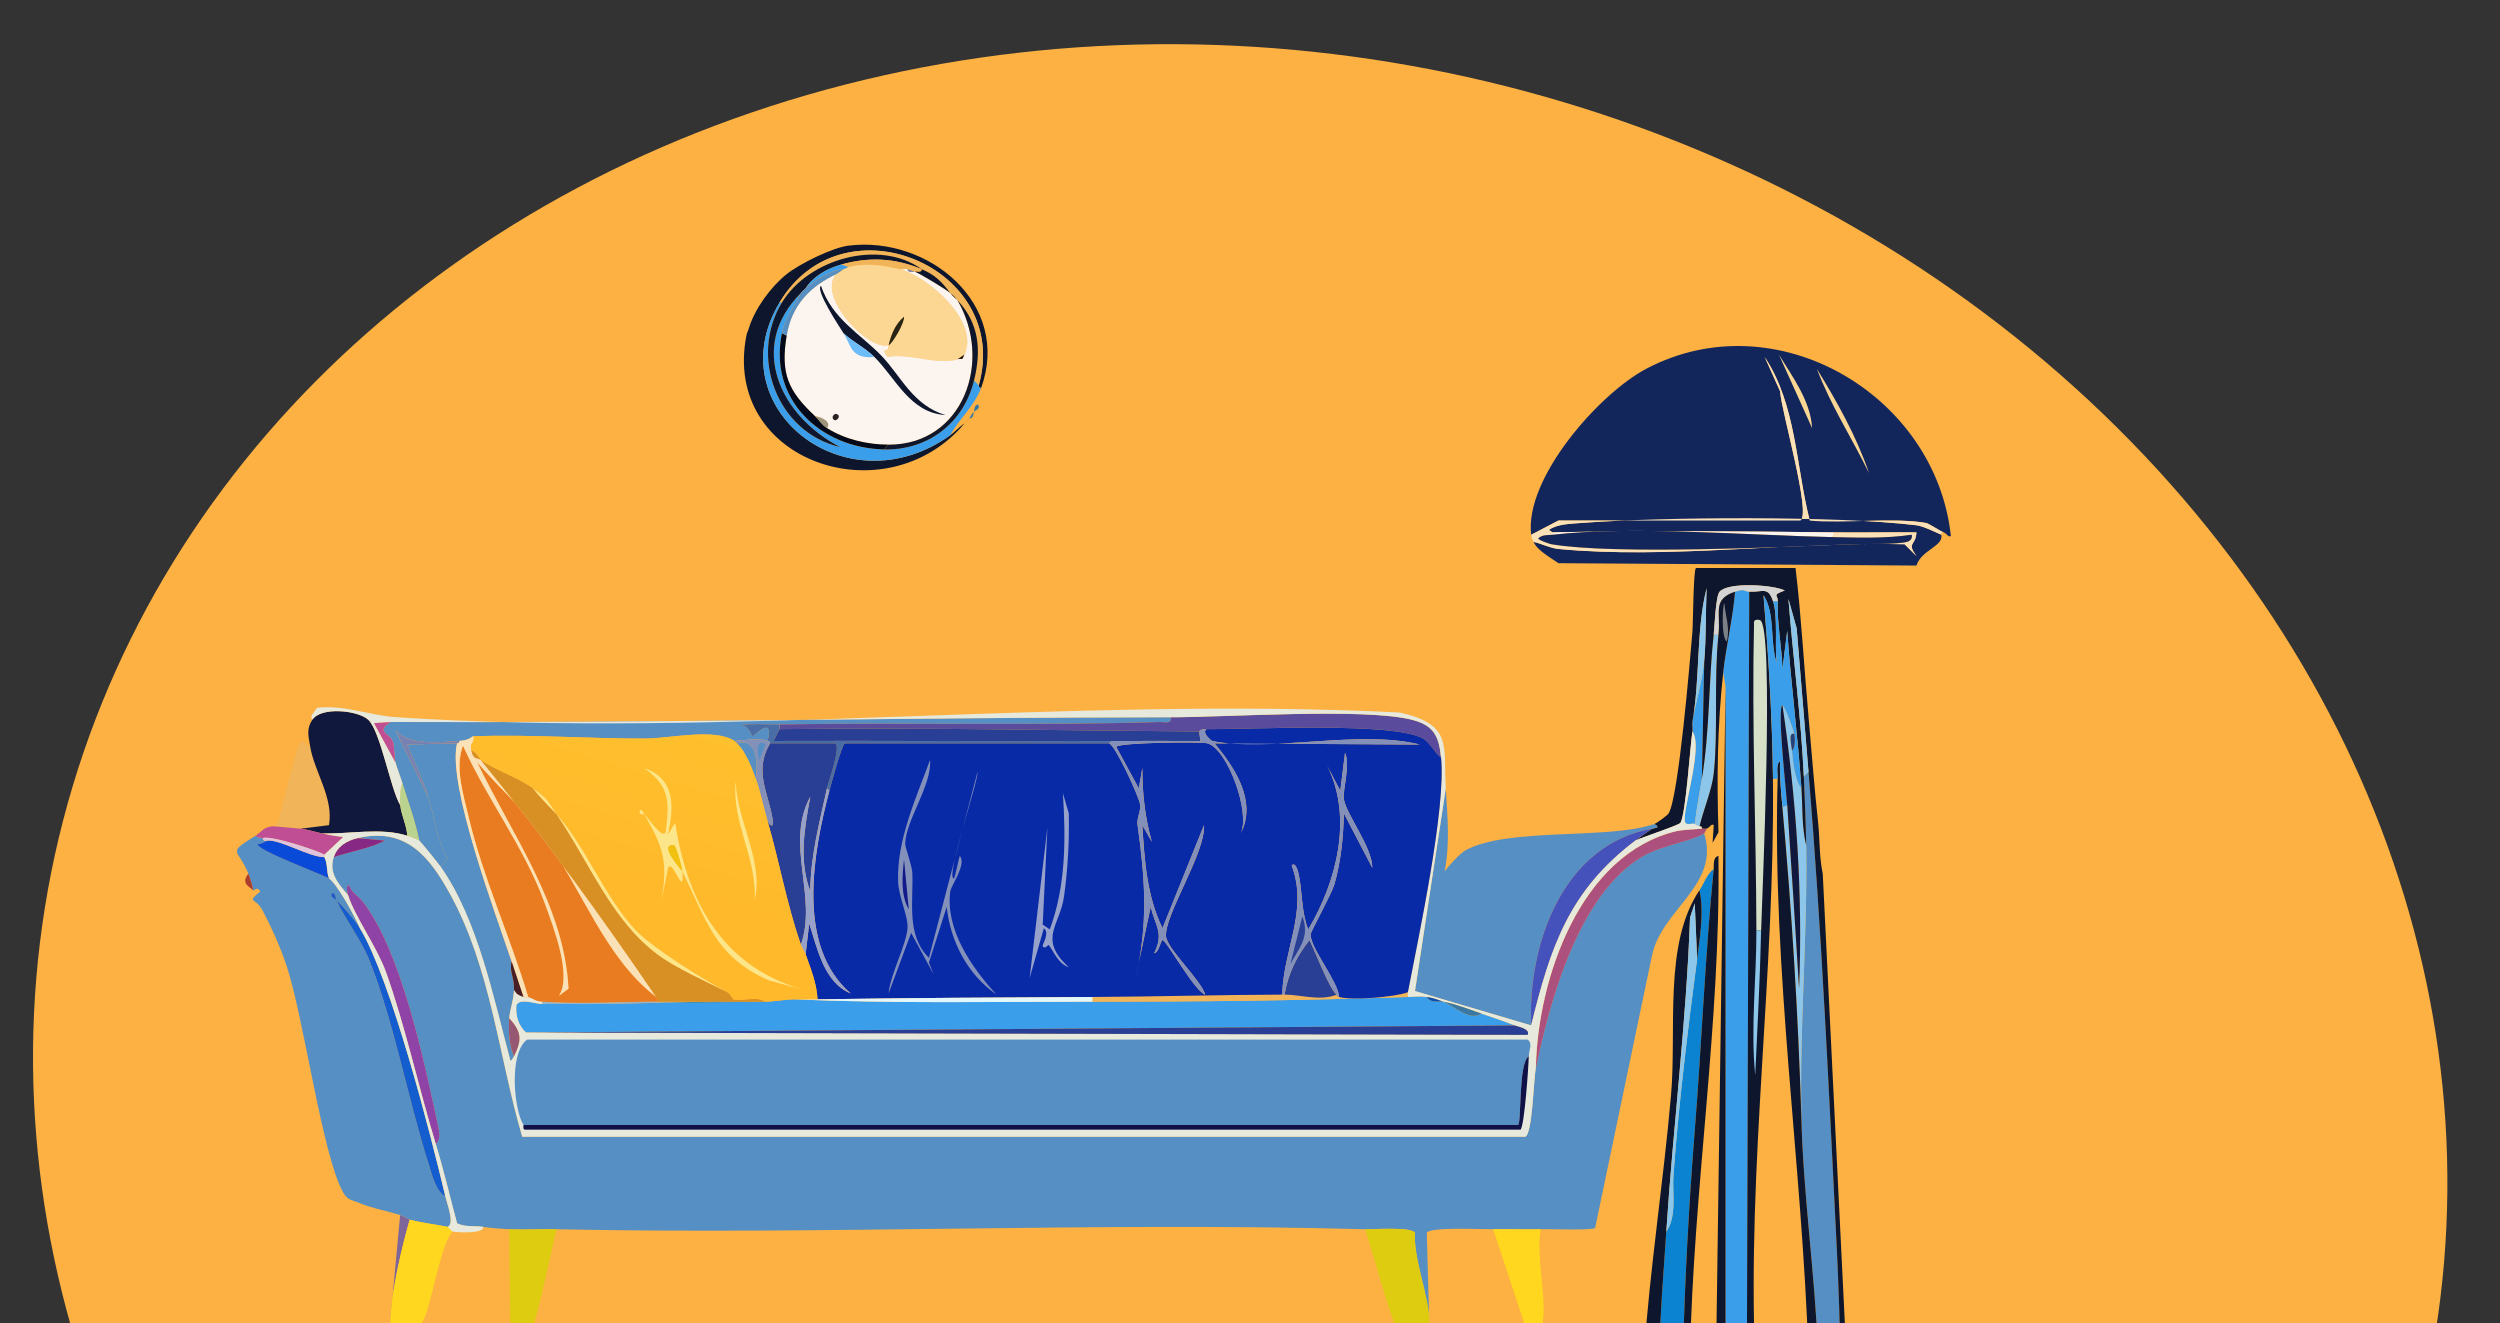 <?xml version="1.0" encoding="UTF-8"?>
<svg xmlns="http://www.w3.org/2000/svg" width="1124" height="595" viewBox="0 0 1124 595" fill="none">
  <rect x="0" y="0" width="1124" height="595" fill="#333333" stroke="none"/>
  <g clip-path="url(#clip0_356_7750)">
    <ellipse cx="557.594" cy="503.557" rx="546.104" ry="479.882" transform="rotate(13.425 557.594 503.557)" fill="#FCB142"></ellipse>
    <path d="M139.41 335.272C141.227 346.937 150.053 358.438 147.942 370.966L135.154 372.562C133.245 372.378 123.135 371.406 122.365 371.498C125.135 369.297 124.548 371.644 125.557 367.774C126.567 363.904 133.466 335.216 135.154 333.676C137.429 331.585 136.86 336.17 139.41 335.272Z" fill="#F1B458"></path>
    <path d="M184.181 548.41C180.952 559.415 175.943 580.546 175.649 592.101L179.906 546.282C181.851 546.887 183.943 548.355 184.163 548.41H184.181Z" fill="#7E659A"></path>
    <path d="M171.922 600.63C175.941 599.475 180.785 605.234 178.326 608.096C173.72 613.452 163.28 603.125 171.922 600.63Z" fill="#0D162D"></path>
    <path d="M786.483 266.011L785.419 609.692L775.823 608.628L775.824 308.638L774.759 302.237C775.988 290.993 779.181 277.677 780.08 266.011C784.63 264.489 784.025 265.883 786.483 266.011Z" fill="#3B9EEA"></path>
    <path d="M749.164 553.747C754.026 546.851 751.806 536.249 752.356 528.71C754.76 496.006 758.778 463.576 763.017 431.202C764.283 421.481 766.283 409.98 764.081 400.295C766.191 397.177 767.329 393.087 770.485 390.702C766.742 428.231 765.017 470.088 761.953 508.46C759.274 542.082 757.457 575.942 756.632 609.692H745.971C746.338 591.001 747.971 572.365 749.164 553.747Z" fill="#0C83D0"></path>
    <path d="M809.932 502.591C808.941 462.751 812.758 420.178 812.06 380.045C811.877 369.554 811.473 359.612 810.996 349.138L813.125 347.011C819.033 418.418 822.317 491.218 825.913 562.809C826.207 568.531 827.932 607.546 826.978 609.692C825.51 613.048 818.537 611.232 817.381 607.564C816.024 572.622 810.794 537.533 809.914 502.591H809.932Z" fill="#558FC4"></path>
    <path d="M806.741 329.952C803.841 328.98 805.383 334.648 805.676 337.418C806.172 342.242 806.906 350.624 809.933 354.476C810.52 362.913 810.025 371.718 812.062 380.045C812.74 420.178 808.942 462.769 809.933 502.59C808.502 456.038 805.621 409.375 801.401 362.987L803.53 361.923C805.383 389.437 807.199 416.987 808.851 444.519C810.594 401.946 807.621 359.245 801.383 317.168C802.667 317.7 806.282 328.118 806.704 329.952H806.741Z" fill="#8CC6EB"></path>
    <path d="M765.164 350.202C764.063 356.934 762.723 363.647 761.971 370.452C760.999 370.03 758.393 371.131 757.714 369.92C755.623 366.252 766.154 335.987 760.907 328.888C761.109 327.531 760.723 325.99 760.907 324.633C761.751 318.525 765.457 305.906 766.228 296.918L765.164 350.202Z" fill="#3B9EEA"></path>
    <path d="M772.631 285.197C770.447 305.612 772.521 328.742 770.502 347.543C769.658 355.32 765.878 363.867 764.099 371.516C762.117 370.984 762.081 370.489 761.971 370.452C762.723 363.647 764.063 356.934 765.164 350.202C768.815 328.008 768.099 307.189 770.484 285.197H772.612H772.631Z" fill="#8CC6EB"></path>
    <path d="M813.124 322.487C814.556 338.023 815.675 353.889 817.381 369.37C818.244 377.147 817.858 385.108 819.51 392.812L830.17 609.673C843.638 610.92 857.197 609.838 870.683 610.205C893.545 610.847 916.628 611.544 939.435 613.397L935.178 616.588C639.072 614.497 341.15 626.603 45.044 618.716C30.219 618.312 15.1 616.423 0.274 615.524C-1.653 613.268 7.191 612.388 7.742 612.333C58.236 606.867 116.786 610.48 168.18 610.205C181.299 610.132 216.069 612.663 226.271 610.205C226.876 610.058 226.656 601.823 233.738 610.205C371.259 609.306 511.606 611.416 647.347 610.205C653.384 610.15 685.934 611.911 687.86 611.269C689.787 610.627 689.328 598.044 697.989 606.482C698.961 607.435 696.521 609.692 697.456 610.205C700.869 612.094 732.502 608.774 739.034 610.205C741.694 570.842 747.859 531.681 751.291 492.447C753.933 462.384 747.786 424.434 764.079 400.259C766.263 409.943 764.281 421.444 763.015 431.165L761.951 406.128L759.822 412.53C758.189 459.651 752.208 506.626 749.162 553.729C747.951 572.346 746.336 590.982 745.969 609.673H756.63C757.474 575.923 759.272 542.063 761.951 508.442C765.015 470.088 766.721 428.212 770.483 390.684C770.666 388.905 769.969 385.475 772.611 384.814C773.639 460.036 761.327 534.488 759.822 609.673H771.547L775.804 308.62V608.609L785.4 609.673L786.464 265.992C792.611 266.323 794.849 263.516 797.125 270.248C799.4 276.98 797.877 290.608 798.721 297.963C795.638 288.425 798.244 276.026 792.85 267.588C795.088 294.9 796.813 322.78 797.106 350.184C798.079 437.328 785.492 524.216 789.107 611.269L813.088 609.673C810.317 523.666 796.684 436.32 799.235 350.184C799.29 348.02 798.317 343.452 800.299 342.187C800.06 349.138 800.739 356.09 801.363 362.969C805.583 409.356 808.464 456.019 809.895 502.572C810.758 537.496 816.005 572.585 817.363 607.545C818.501 611.232 825.491 613.03 826.959 609.673C827.895 607.527 826.188 568.495 825.895 562.79C822.299 491.2 819.014 418.399 813.106 346.992L807.785 282.519L804.06 269.202C806.152 295.817 809.767 322.414 810.996 349.12C811.473 359.594 811.877 369.535 812.06 380.027C810.005 371.681 810.501 362.877 809.932 354.458C808.299 330.778 805.216 307.263 803.528 283.583L801.4 300.641C801.106 290.846 798.886 279.969 799.271 270.266C799.4 267.203 796.428 267.735 802.464 265.479C797.161 262.911 777.107 261.59 773.143 266.011C771.364 267.992 770.924 281.18 770.484 285.197C768.08 307.189 768.813 328.008 765.162 350.202L766.226 296.918C767.143 286.334 766.813 275.072 767.29 264.415C762.52 283.198 764.428 304.86 760.887 324.633C760.703 326.009 761.088 327.531 760.887 328.888C759.841 336.06 757.969 365.592 755.566 369.92C754.923 371.058 738.061 376.505 735.309 377.918C737.804 376.028 740.171 374.304 742.777 372.598C743.236 372.286 747.144 372.452 743.841 370.471C744.703 370.177 749.658 366.655 750.245 365.683C754.758 357.961 759.767 297.23 760.905 284.151C761.217 280.593 761.309 256.216 762.501 255.372H807.271C809.95 277.677 811.088 300.164 813.143 322.505L813.124 322.487Z" fill="#0D162D"></path>
    <path d="M797.144 270.266L799.271 270.266C798.886 279.969 801.106 290.846 801.4 300.641L803.528 283.583C805.198 307.263 808.299 330.778 809.932 354.458C806.904 350.606 806.171 342.223 805.676 337.399C807.309 336.556 807.052 331.218 806.74 329.934C806.3 328.1 802.685 317.681 801.419 317.149C798.869 317.993 803.254 357.447 803.548 361.905L801.419 362.969C800.795 356.09 800.117 349.138 800.355 342.187C798.355 343.452 799.346 348.02 799.291 350.184H797.162C796.85 322.799 795.126 294.9 792.906 267.588C798.3 276.026 795.676 288.425 798.777 297.963C797.933 290.608 799.328 276.649 797.181 270.248L797.144 270.266Z" fill="#3B9EEA"></path>
    <path d="M791.804 418.399H789.675C789.565 372.47 787.547 326.394 788.611 280.391C788.226 278.575 790.024 278.41 791.272 278.796C797.95 280.868 792.116 405.193 791.804 418.399Z" fill="#D6DFC8"></path>
    <path d="M763.035 431.184C758.797 463.558 754.779 495.987 752.375 528.692C751.824 536.23 754.045 546.832 749.182 553.729C752.228 506.626 758.21 459.651 759.843 412.53L761.971 406.128L763.035 431.165V431.184Z" fill="#8CC6EB"></path>
    <path d="M813.126 346.992L810.998 349.12C809.769 322.414 806.154 295.817 804.062 269.202L807.787 282.519L813.108 346.992H813.126Z" fill="#8CC6EB"></path>
    <path d="M791.805 418.399C791.291 439.915 790.19 461.871 789.145 483.404C786.998 461.779 789.732 439.951 789.677 418.399H791.805Z" fill="#8CC6EB"></path>
    <path d="M766.228 296.918C765.457 305.906 761.733 318.525 760.907 324.633C764.448 304.878 762.539 283.216 767.31 264.415C766.833 275.072 767.163 286.334 766.246 296.918H766.228Z" fill="#8CC6EB"></path>
    <path d="M799.273 270.266L797.144 270.266C794.869 263.516 792.63 266.341 786.483 266.011C784.025 265.883 784.63 264.489 780.08 266.011C769.694 269.478 773.677 275.255 772.612 285.197H770.484C770.924 281.18 771.384 267.992 773.145 266.011C777.108 261.59 797.163 262.911 802.466 265.479C796.429 267.753 799.383 267.222 799.273 270.266Z" fill="#D4D4D4"></path>
    <path d="M872.829 240.423C873.819 245.687 863.856 247.173 861.636 254.272L700.666 253.208C697.327 250.805 691.143 247.54 689.474 243.615C693.033 244.385 696.96 246.458 700.666 246.806C749.821 251.52 806.499 243.376 856.297 244.679L861.618 249.998C857.031 243.67 861.343 245.577 861.618 239.341C849.361 239.231 837.086 239.488 824.848 239.341C782.573 238.864 740.207 238.442 697.987 239.341L696.391 238.277C699.804 235.581 706.482 235.452 711.308 235.086C747.491 232.353 826.444 231.839 861.618 236.149C864.627 236.516 869.838 239.121 872.81 240.405L872.829 240.423Z" fill="#13265C"></path>
    <path d="M873.894 239.359C871.968 238.626 867.307 235.343 865.894 235.104C851.106 232.554 829.124 235.471 813.656 234.04C807.436 209.7 807.638 181.893 793.4 160.506L800.336 175.95C800.592 183.837 814.611 231.582 809.4 234.022H700.667L688.411 240.423C685.346 215.074 718.906 177.032 740.116 165.825C798.482 135.01 870.335 177.546 877.105 240.955C876.023 241.762 875.289 239.891 873.912 239.359H873.894Z" fill="#13265C"></path>
    <path d="M873.894 239.359C873.105 239.249 872.683 239.635 872.83 240.423C869.857 239.121 864.647 236.535 861.637 236.168C826.464 231.857 747.511 232.371 711.328 235.104C706.484 235.471 699.823 235.599 696.411 238.296L698.007 239.359V240.423C695.677 240.68 693.658 240.295 691.603 242.019C691.567 242.826 696.686 244.55 697.475 244.679C725.364 249.466 801.326 245.926 832.867 244.679C838.702 244.44 852.757 244.899 857.381 243.615C859.014 243.156 859.858 242.056 859.509 240.423C847.839 242.148 835.564 241.744 823.803 241.487L824.867 239.359C837.106 239.506 849.381 239.249 861.637 239.359C861.362 245.596 857.05 243.688 861.637 250.016L856.316 244.697C806.519 243.395 749.823 251.539 700.686 246.825C696.979 246.476 693.053 244.404 689.493 243.633C688.979 242.441 688.686 242.643 688.429 240.442L700.686 234.04H809.418C814.629 231.582 800.611 183.837 800.354 175.968L793.418 160.524C807.657 181.911 807.455 209.718 813.675 234.059C829.143 235.508 851.105 232.573 865.913 235.122C867.307 235.361 871.986 238.644 873.912 239.378L873.894 239.359Z" fill="#FBE1B7"></path>
    <path d="M816.868 165.843C825.95 180.646 834.702 196.218 840.317 212.726C832.684 197.044 823.014 182.186 816.868 165.843Z" fill="#FBD793"></path>
    <path d="M799.802 159.442C805.949 169.475 814.077 180.37 814.719 192.476L799.802 159.442Z" fill="#FBD793"></path>
    <path d="M824.849 239.359L823.785 241.487C786.336 240.68 734.007 236.351 697.989 240.423V239.359C740.19 238.461 782.575 238.883 824.849 239.359Z" fill="#FCF4EF"></path>
    <path d="M698.005 240.423C734.023 236.351 786.353 240.68 823.802 241.487C835.563 241.744 847.838 242.147 859.508 240.423C859.838 242.056 859.012 243.175 857.379 243.615C852.737 244.899 838.682 244.44 832.866 244.679C801.325 245.926 725.363 249.466 697.473 244.679C696.703 244.55 691.565 242.826 691.602 242.019C693.657 240.295 695.675 240.68 698.005 240.423Z" fill="#13265C"></path>
    <path d="M780.08 266.011C779.181 277.677 775.97 291.012 774.759 302.237C772.153 326.284 771.823 350.001 772.631 374.176L769.97 378.963L770.502 370.966C769.365 370.122 768.741 372.121 767.31 372.562C766.778 372.727 765.86 372.488 765.181 372.562C765.31 371.516 764.778 371.681 764.117 371.498C765.897 363.849 769.677 355.302 770.521 347.524C772.539 328.723 770.466 305.612 772.649 285.179C773.713 275.237 769.713 269.478 780.117 265.993L780.08 266.011Z" fill="#0D162D"></path>
    <path d="M775.291 271.33C775.768 277.035 777.97 282.684 776.355 288.389C773.805 286.976 774.429 271.349 775.291 271.33Z" fill="#7C8185"></path>
    <path d="M803.53 361.923C803.236 357.466 798.851 318.011 801.402 317.168C807.64 359.245 810.594 401.928 808.869 444.519C807.2 416.987 805.383 389.437 803.548 361.923H803.53Z" fill="#11183D"></path>
    <path d="M806.741 329.952C807.052 331.236 807.309 336.574 805.676 337.418C805.383 334.666 803.86 328.998 806.741 329.952Z" fill="#22437E"></path>
    <path d="M437.9 185.011C438.028 184.864 437.845 182.425 439.496 181.819C441.478 183.617 437.973 184.864 437.9 185.011Z" fill="#3978A2"></path>
    <path d="M435.754 188.221C436.415 187.304 436.36 186.827 437.883 185.029C437.497 185.855 438.029 187.964 435.754 188.221Z" fill="#3978A2"></path>
    <path d="M441.094 174.354C439.864 174.537 440.158 173.474 440.029 173.29C455.075 120.244 379.003 88.163 350.49 136C322.361 183.177 380.342 229.198 427.241 195.686C429.553 194.035 431.241 191.871 433.644 190.367C398.25 232.408 324.508 207.554 335.572 150.931C335.884 149.298 336.306 148.876 336.637 147.739C339.224 138.99 346.581 128.883 353.7 123.234C359.59 118.557 374.196 111.366 381.425 110.449C417.461 105.882 454.782 136.771 441.13 174.391L441.094 174.354Z" fill="#0D162D"></path>
    <path d="M351.553 149.849C345.498 179.545 368.709 201.391 397.387 202.069C417.02 202.528 433.075 190.44 437.9 171.162C438.671 171.438 439.626 172.722 440.029 173.29C440.158 173.492 439.864 174.537 441.094 174.354C438.085 182.663 431.295 188.129 427.24 195.668C380.342 229.198 322.361 183.177 350.489 135.982H351.553C336.709 160.377 349.315 194.366 377.663 200.987C350.746 187.084 335.939 155.865 360.067 131.726C356.948 137.706 352.929 142.989 351.535 149.849H351.553Z" fill="#3B9EEA"></path>
    <path d="M433.625 190.349C434.359 189.468 435.662 188.331 435.754 188.221L433.625 190.349Z" fill="#0D162D"></path>
    <path d="M440.029 173.29C439.626 172.703 438.672 171.438 437.902 171.162C441.241 157.754 440.397 145.483 430.434 134.936C428.966 133.396 429.755 133.762 427.241 131.745C423.278 126.572 420.562 123.711 414.452 121.088C395.333 107.313 363.481 116.411 351.554 136L350.49 136C379.003 88.182 455.075 120.244 440.029 173.29Z" fill="#F1B458"></path>
    <path d="M414.434 121.07C402.655 116.025 390.655 115.383 378.196 118.942C371.921 120.721 365.811 124.078 362.215 129.599C361.261 130.387 360.875 130.938 360.086 131.726C335.94 155.865 350.765 187.084 377.682 200.987C349.334 194.366 336.711 160.377 351.573 135.982C363.499 116.392 395.352 107.276 414.471 121.07H414.434Z" fill="#0D162D"></path>
    <path d="M414.433 121.07C414.341 122.775 412.47 122.023 411.24 122.133C410.011 121.675 409.332 121.436 408.048 121.07C407.167 120.813 405.809 121.271 404.855 121.07C396.378 119.235 390.195 118.043 381.406 120.006L378.213 118.942C390.672 115.383 402.69 116.044 414.451 121.07H414.433Z" fill="#F1B458"></path>
    <path d="M378.196 118.942L381.388 120.006C381.278 120.024 381.058 120.501 379.26 121.07C372.893 121.4 366.911 125.71 362.196 129.599C365.792 124.078 371.92 120.721 378.177 118.942L378.196 118.942Z" fill="#3B9EEA"></path>
    <path d="M404.837 121.07C417.497 124.61 440.653 144.639 433.625 159.442L430.433 161.569C421.956 164.413 408.249 158.58 398.983 160.506L397.387 157.846C399.901 157.076 399.075 157.076 399.516 155.186C401.149 154.618 406.8 145.043 406.451 142.402C402.506 145.722 400.69 150.307 399.516 155.186C390.727 158.194 366.892 133.12 376.066 123.216C376.433 123.032 379.075 121.143 379.259 121.088C381.057 120.519 381.277 120.042 381.387 120.024C390.176 118.061 396.378 119.254 404.837 121.088V121.07Z" fill="#FBD793"></path>
    <path d="M408.048 121.07C408.084 122.629 410.084 122.225 411.24 122.133C413.827 123.106 424.892 129.837 427.222 131.726C428.635 133.561 430.305 134.735 430.415 134.918C446.488 162.175 433.186 199.96 399.498 199.923C389.902 199.923 379.865 197.575 371.774 192.458C373.975 189.798 369.462 187.524 366.453 187.139C354.251 175.748 350.838 167.879 353.664 150.913C355.957 137.119 364.159 128.865 376.049 123.197C366.875 133.102 390.709 158.176 399.498 155.168C399.039 157.057 399.883 157.057 397.37 157.828L398.966 160.487C408.232 158.561 421.938 164.394 430.415 161.551C433.149 160.634 432.011 162.78 433.608 159.423C440.635 144.621 417.479 124.61 404.819 121.051C405.773 121.253 407.131 120.794 408.012 121.051L408.048 121.07Z" fill="#FCF4EF"></path>
    <path d="M353.681 150.913C350.874 167.898 354.268 175.748 366.47 187.139C368.396 188.936 369.351 190.917 371.791 192.458C379.864 197.576 389.919 199.905 399.515 199.923L397.387 202.051C368.708 201.372 345.479 179.527 351.553 149.83L353.681 150.894V150.913Z" fill="#02091A"></path>
    <path d="M437.902 171.162C433.094 190.44 417.02 202.528 397.387 202.069L399.516 199.942C433.204 199.978 446.507 162.193 430.434 134.936C440.379 145.502 441.241 157.754 437.902 171.162Z" fill="#0D162D"></path>
    <path d="M379.26 121.07C379.076 121.125 376.435 123.032 376.068 123.197C364.178 128.847 355.976 137.101 353.683 150.913L351.553 149.849C352.948 143.007 356.967 137.724 360.086 131.726C360.875 130.938 361.261 130.387 362.215 129.599C366.912 125.728 372.893 121.418 379.279 121.07L379.26 121.07Z" fill="#558FC4"></path>
    <path d="M427.24 131.727C424.891 129.837 413.846 123.106 411.258 122.133C412.488 122.023 414.36 122.775 414.451 121.07C420.561 123.692 423.277 126.554 427.24 131.727Z" fill="#0D162D"></path>
    <path d="M430.434 134.936C430.324 134.735 428.636 133.561 427.241 131.745C429.755 133.781 428.984 133.396 430.434 134.936Z" fill="#0D162D"></path>
    <path d="M371.792 192.476C369.351 190.917 368.397 188.955 366.471 187.157C369.498 187.561 374.012 189.817 371.792 192.476Z" fill="#9B957D"></path>
    <path d="M408.048 121.07C408.084 122.629 410.084 122.225 411.24 122.133C410.029 121.675 409.332 121.436 408.048 121.07Z" fill="#7782B3"></path>
    <path d="M393.111 160.506C388.909 156.324 383.57 153.866 379.258 149.849C377.387 146.896 366.359 130.241 369.13 128.535C374.286 143.576 386.653 149.959 396.322 159.974C405.129 169.127 410.395 182.223 425.111 186.607C409.166 185.708 402.707 169.989 393.13 160.506H393.111Z" fill="#0D162D"></path>
    <path d="M393.111 160.506C382.451 161.459 382.763 155.37 379.258 149.849C383.588 153.866 388.909 156.324 393.111 160.506Z" fill="#6BBCF9"></path>
    <path d="M375.534 186.075C379.148 186.35 375.644 190.624 374.47 188.203C373.901 187.029 375.387 186.057 375.534 186.075Z" fill="#2B2023"></path>
    <path d="M433.625 159.442C432.029 162.798 433.166 160.652 430.433 161.569L433.625 159.442Z" fill="#1B0C08"></path>
    <path d="M406.451 142.402C402.506 145.722 400.69 150.307 399.516 155.186C401.167 154.636 406.8 145.061 406.451 142.402Z" fill="#282416"></path>
    <path d="M114.897 375.771C115.979 376.744 117.484 376.56 118.089 376.835C118.199 376.89 118.053 378.486 120.218 377.899C119.997 377.918 117.52 379.587 115.961 379.495C114.401 381.88 146.217 393.619 147.942 394.939C152.125 398.168 159.41 411.943 161.795 417.317C159.556 413.63 154.346 407.706 151.135 404.532C151.006 404.404 151.19 401.928 149.538 401.341C147.575 403.157 151.061 404.367 151.135 404.532C155.263 413.447 162.327 422.416 166.052 431.716C177.024 459.027 183.519 494.612 192.694 523.354C193.905 527.114 196.088 536.23 200.161 537.734C201.042 541.44 204.51 550.281 201.226 551.583C196.18 550.611 188.694 549.584 184.162 548.391C183.923 548.336 181.85 546.869 179.905 546.264C174.4 544.539 166.566 543.054 161.777 540.944C158.456 539.459 156.401 539.844 154.309 536.157C144.804 519.282 136.639 457.395 128.731 433.862C125.961 425.589 122.144 417.06 118.071 409.356C114.713 403.028 110.603 406.33 117.007 400.827C115.686 398.186 114.144 400.607 113.814 400.295C113.465 398.259 112.42 394.664 111.686 392.83C106.988 381.109 101.631 384.026 114.878 375.771H114.897Z" fill="#558FC4"></path>
    <path d="M179.923 361.923C180.473 366.674 182.804 370.984 183.116 375.772C171.464 371.956 156.822 375.093 144.731 374.708C141.832 374.084 137.905 372.855 135.135 372.58L147.923 370.984C150.033 358.456 141.208 346.956 139.391 335.29C138.731 331.016 137.63 327.751 140.456 323.569C144.437 317.663 160.859 319.387 165.501 323.569C171.006 328.522 175.519 354.586 179.886 361.941L179.923 361.923Z" fill="#11183D"></path>
    <path d="M122.347 371.516C123.136 371.424 133.226 372.397 135.135 372.58C137.905 372.855 141.832 374.102 144.731 374.708C147.997 375.405 151.007 375.955 154.328 376.304L145.796 384.301C144.695 383.072 121.448 375.258 118.071 376.835C117.466 376.56 115.961 376.744 114.878 375.771C117.319 374.249 118.237 371.993 122.347 371.516Z" fill="#C04E94"></path>
    <path d="M113.816 400.277C111.834 398.388 108.238 397.104 111.688 392.811C112.422 394.646 113.486 398.241 113.816 400.277Z" fill="#AC3C2E"></path>
    <path d="M743.84 370.452C747.142 372.433 743.234 372.286 742.776 372.58C702.556 379.605 686.758 424.782 688.409 461.027L636.172 445.583L650.025 354.476C650.759 367.114 651.988 379.22 649.493 391.766C651.401 389.161 656.502 383.549 659.089 382.173C678.483 371.865 723.18 377.642 743.84 370.452Z" fill="#558FC4"></path>
    <path d="M692.669 552.665C685.586 552.83 678.43 552.537 671.348 552.665C666.889 552.739 642.724 551.51 641.495 554.261L642.559 594.229C642.743 583.352 635.403 566.165 636.156 554.261C634.504 551.473 617.514 552.757 613.771 552.665C492.8 549.345 371.279 555.196 250.253 552.665C243.189 552.518 235.978 553.032 228.932 552.665C224.73 552.445 221.373 552.188 217.208 551.601C213.373 551.051 209.189 551.821 205.483 550.005C202.272 538.101 199.483 526.087 195.887 514.311C198.309 512.495 197.428 508.478 196.951 506.314C190.841 477.883 180.456 427.369 162.841 405.083C160.988 402.716 158.016 401.231 156.97 398.149C155.172 397.397 156.365 402.203 156.438 402.405C151.924 397.14 147.741 392.445 150.034 385.346C157.337 382.87 167.484 381.109 172.951 377.881L160.695 376.817C182.401 371.81 192.951 384.961 202.272 401.854C220.786 435.421 224.125 474.875 234.785 511.083H685.715C689.017 510.038 689.476 485.165 690.503 480.176C696.669 450.462 709.476 402.606 737.934 385.328C746.76 379.972 759.97 378.394 766.19 374.671C773.493 397.819 747.053 408.843 742.741 429.551L717.164 552.097C715.898 553.252 696.375 552.537 692.65 552.628L692.669 552.665Z" fill="#558FC4"></path>
    <path d="M642.559 594.229C642.431 602.19 635.146 606.005 629.77 601.162C626.504 598.227 616.321 559.708 613.789 552.683C617.532 552.793 634.541 551.491 636.174 554.279C635.421 566.183 642.742 583.352 642.577 594.247L642.559 594.229Z" fill="#DECC10"></path>
    <path d="M201.244 551.601C201.391 551.638 203.226 553.711 203.373 553.729C197.611 560.131 193.391 590.817 189.52 594.761C185.85 598.503 180.492 593.991 177.263 598.484C174.969 596.87 175.612 594.376 175.667 592.083C175.942 580.527 180.969 559.397 184.199 548.391C188.731 549.584 196.198 550.611 201.263 551.583L201.244 551.601Z" fill="#FED71E"></path>
    <path d="M250.272 552.665C248.566 559.085 240.878 596.375 238.547 599.016C235.685 602.244 231.96 598.869 229.483 602.74L228.951 552.647C235.997 553.013 243.208 552.5 250.272 552.647V552.665Z" fill="#DECC10"></path>
    <path d="M692.669 552.665C690.65 565.211 695.163 581.921 693.732 593.697C693.347 596.907 692.76 604.922 687.861 602.758L671.329 552.665C678.411 552.537 685.567 552.83 692.649 552.665L692.669 552.665Z" fill="#FED71E"></path>
    <path d="M767.291 372.58C767.181 373.039 766.319 374.653 766.227 374.708C760.007 378.431 746.796 380.009 737.97 385.365C709.512 402.643 696.686 450.498 690.54 480.213C691.255 440.318 710.429 383.824 753.97 373.644C756.245 373.112 763.034 372.837 765.163 372.58C765.841 372.507 766.777 372.745 767.291 372.58Z" fill="#AC517D"></path>
    <path d="M742.778 372.58C740.172 374.286 737.805 376.028 735.31 377.899C705.457 400.497 697.164 425.534 688.412 461.027C686.76 424.782 702.558 379.605 742.778 372.58Z" fill="#4552BC"></path>
    <path d="M161.794 417.335C175.812 440.428 193.372 509.102 200.179 537.753C196.106 536.249 193.922 527.133 192.711 523.372C183.519 494.612 177.023 459.027 166.069 431.734C162.326 422.434 155.281 413.465 151.152 404.551C154.363 407.742 159.574 413.648 161.813 417.335H161.794Z" fill="#135DCF"></path>
    <path d="M145.795 385.365C147.428 388.373 146.62 391.858 147.923 394.958C146.198 393.637 114.382 381.879 115.942 379.513C117.52 379.605 119.979 377.936 120.199 377.918C126.107 377.441 138.969 385.328 145.776 385.383L145.795 385.365Z" fill="#0A4AD8"></path>
    <path d="M145.796 384.301C145.961 384.484 145.648 385.089 145.795 385.365C138.969 385.309 126.126 377.422 120.218 377.899C118.053 378.486 118.199 376.89 118.089 376.835C121.465 375.258 144.695 383.053 145.814 384.301L145.796 384.301Z" fill="#DFC3DE"></path>
    <path d="M151.136 404.551C151.063 404.386 147.558 403.157 149.54 401.359C151.191 401.964 151.008 404.422 151.136 404.551Z" fill="#135DCF"></path>
    <path d="M641.495 448.242C643.311 451.195 646.485 449.911 648.962 450.37C652.944 451.691 660.522 459.486 666.026 455.689C670.54 457.23 676.632 459.303 680.944 461.008L236.418 464.2C233.079 461.082 231.721 456.625 232.161 451.947C233.739 448.554 240.895 451.489 243.886 451.415C250.968 451.232 258.124 451.47 265.207 451.415L344.086 450.352C348.508 450.26 353.187 449.343 356.875 449.288C401.572 451.232 446.452 450.352 491.185 450.352C538.634 450.352 586.138 449.838 632.963 448.224C635.843 448.132 638.522 447.784 641.495 448.224V448.242Z" fill="#3B9EEA"></path>
    <path d="M526.376 322.487C526.835 325.679 523.532 324.56 521.588 324.615C464.616 326.266 407.387 324.816 350.489 325.679C347.975 325.715 333.957 325.202 333.425 326.21C336.838 326.064 337.902 330.869 338.214 330.998C338.893 331.273 348.122 320.928 345.15 333.126C342.196 331.713 333.774 332.832 330.232 333.126C321.113 327.219 301.169 332.043 290.251 332.062C264.472 332.117 238.619 330.154 212.968 330.998C212.087 331.035 211.372 332.832 206.565 333.126C197.023 333.731 183.923 335.253 177.776 328.338L192.693 358.713C195.519 367.738 196.216 377.587 201.225 385.896L198.033 389.62C197.005 388.171 189.079 378.321 188.436 377.899C186.73 369.168 183.556 360.804 180.969 352.33C179.996 349.102 178.73 346.112 177.776 342.737C177.226 340.829 177.482 336.684 176.712 333.676C175.739 329.861 168.327 329.09 175.648 324.615C292.361 325.11 409.516 322.542 526.376 322.487Z" fill="#558FC4"></path>
    <path d="M205.502 334.208C200.933 352.789 223.079 411.502 230.015 432.248C228.859 436.998 231.318 439.328 231.079 445.032C230.859 450.333 229.244 453.451 228.951 457.817C228.547 463.815 228.859 469.244 231.079 474.875C230.639 475.756 230.309 476.434 229.483 477.003C222.07 449.453 214.841 413.337 198.034 389.62L201.227 385.896C196.217 377.587 195.52 367.756 192.695 358.713C190.052 350.257 186.401 342.92 183.098 334.74L205.483 334.208H205.502Z" fill="#558FC4"></path>
    <path d="M647.899 340.609C645.11 338.628 642.853 333.804 639.899 332.08C626.816 324.45 561.845 327.971 542.359 327.825C539.276 327.806 539.331 328.889 539.166 328.889C476.341 328.43 413.37 327.018 350.49 327.825V325.697C407.388 324.835 464.617 326.284 521.589 324.633C523.533 324.578 526.854 325.697 526.377 322.505C552.083 322.505 613.073 318.268 634.578 323.569C644.816 326.101 646.926 331.145 647.899 340.628V340.609Z" fill="#5A4B9D"></path>
    <path d="M195.904 514.311C188.4 489.733 182.015 460.623 173.519 437.053C169.391 425.608 159.575 412.218 156.456 402.423C156.382 402.221 155.189 397.415 156.988 398.168C158.015 401.249 160.988 402.735 162.859 405.101C180.474 427.405 190.859 477.902 196.969 506.332C197.427 508.497 198.326 512.514 195.904 514.33V514.311Z" fill="#9043A7"></path>
    <path d="M632.98 448.242C586.155 449.856 538.632 450.37 491.202 450.37V448.242C519.587 448.095 548.155 447.252 576.485 447.178C576.834 447.178 577.182 447.178 577.549 447.178C584.797 447.16 593.567 450.242 600.999 447.178C601.054 447.215 600.595 447.802 602.063 448.242C607.329 449.838 626.851 448.371 632.98 446.114C632.851 446.775 633.035 447.564 632.98 448.242Z" fill="#F1B458"></path>
    <path d="M188.436 377.899C188.198 377.734 183.849 376.01 183.116 375.772C182.804 370.984 180.473 366.655 179.923 361.923C179.776 360.712 179.776 353.357 180.987 352.33C183.556 360.804 186.749 369.168 188.455 377.899L188.436 377.899Z" fill="#BAD490"></path>
    <path d="M160.731 376.835L172.988 377.899C167.52 381.127 157.373 382.888 150.071 385.365C151.667 380.449 156.034 377.918 160.731 376.835Z" fill="#872984"></path>
    <path d="M650.026 354.458L636.173 445.564L688.411 461.008C697.163 425.516 705.475 400.479 735.309 377.881C738.062 376.469 754.924 371.039 755.566 369.884C757.969 365.555 759.859 336.024 760.887 328.852C766.116 335.95 755.603 366.197 757.694 369.884C758.392 371.094 760.979 369.994 761.951 370.416C762.061 370.471 762.098 370.947 764.08 371.479C764.74 371.663 765.272 371.479 765.144 372.543C763.015 372.8 756.226 373.075 753.951 373.607C710.411 383.787 691.237 440.282 690.521 480.176C689.493 485.165 689.035 510.019 685.732 511.083H234.821C224.161 474.875 220.821 435.421 202.308 401.854C192.987 384.961 182.455 371.81 160.731 376.817C156.033 377.899 151.666 380.43 150.07 385.346C147.777 392.445 151.942 397.122 156.474 402.405C159.575 412.199 169.409 425.589 173.538 437.035C182.033 460.605 188.418 489.714 195.923 514.293C199.519 526.069 202.308 538.083 205.519 549.987C209.225 551.803 213.409 551.033 217.243 551.583C217.831 554.701 206.124 554.188 203.39 553.711C203.244 553.692 201.409 551.601 201.263 551.583C204.547 550.281 201.079 541.44 200.198 537.734C193.391 509.084 175.85 440.41 161.813 417.317C159.428 411.943 152.125 398.168 147.96 394.939C146.657 391.839 147.465 388.354 145.832 385.346C145.685 385.053 145.997 384.466 145.832 384.282L154.364 376.285C151.043 375.937 148.034 375.386 144.768 374.689C156.859 375.075 171.501 371.938 183.152 375.753C183.886 375.992 188.235 377.734 188.473 377.881C189.097 378.303 197.042 388.153 198.069 389.602C214.877 413.318 222.106 449.434 229.519 476.985C230.344 476.416 230.674 475.737 231.115 474.857C234.858 467.392 234.418 463.833 228.986 457.799C229.28 453.433 230.913 450.296 231.115 445.014C232.473 447.233 233.041 447.252 235.372 448.205C237.959 449.251 237.408 448.187 237.5 448.205C239.647 448.682 240.417 450.076 243.904 450.333V451.397C240.913 451.47 233.757 448.536 232.179 451.929C231.739 456.606 233.096 461.063 236.436 464.182L686.833 465.246C688.172 462.531 682.558 461.614 680.961 460.99C676.65 459.284 670.54 457.193 666.044 455.671C660.595 453.818 654.558 451.379 648.98 450.352C645.99 449.343 644.852 448.719 641.512 448.224C638.558 447.784 635.88 448.132 632.981 448.224C633.036 447.545 632.852 446.756 632.981 446.096C637.788 421.169 650.228 363.262 647.898 340.591C646.925 331.126 644.815 326.064 634.577 323.532C613.073 318.232 552.083 322.45 526.377 322.469C409.534 322.524 292.38 325.092 175.648 324.596L168.18 325.128L177.776 342.719C178.73 346.094 179.996 349.083 180.969 352.312C179.758 353.339 179.758 360.694 179.905 361.905C175.519 354.549 171.006 328.485 165.52 323.532C160.877 319.35 144.456 317.626 140.474 323.532C138.768 322.285 141.905 319.405 142.602 318.213C155.244 316.856 165.868 321.662 178.308 322.469C324.765 332.08 481.68 312.949 629.237 320.341C653.237 325.734 648.87 334.868 650.026 354.439V354.458Z" fill="#E6E9DC"></path>
    <path d="M687.348 474.875C682.596 477.993 684.155 504.645 682.559 505.782H235.373C231.098 499.179 228.621 473.591 236.969 467.41H686.834C689.238 469.207 687.403 472.032 687.366 474.875H687.348Z" fill="#558FC4"></path>
    <path d="M682.541 505.782C684.138 504.645 682.578 477.993 687.33 474.875C687.275 479.167 685.367 506.589 683.606 507.91H235.869C234.86 507.433 235.539 506.112 235.337 505.782H682.541Z" fill="#0F1147"></path>
    <path d="M236.419 464.218L680.944 461.027C682.522 461.651 688.155 462.568 686.816 465.282L236.419 464.218Z" fill="#283F95"></path>
    <path d="M175.648 324.615C168.327 329.09 175.739 329.861 176.712 333.676C177.482 336.684 177.226 340.829 177.776 342.737L168.181 325.147L175.648 324.615Z" fill="#C04E94"></path>
    <path d="M228.951 457.817C228.547 463.815 228.859 469.244 231.079 474.875C234.822 467.392 234.382 463.852 228.951 457.817Z" fill="#965773"></path>
    <path d="M666.026 455.689C660.54 459.468 652.944 451.691 648.962 450.37C654.522 451.415 660.577 453.837 666.026 455.689Z" fill="#3978A2"></path>
    <path d="M641.495 448.242C643.311 451.195 646.485 449.911 648.962 450.37C645.972 449.379 644.816 448.737 641.495 448.242Z" fill="#084FB3"></path>
    <path d="M350.471 325.679V327.806L347.811 333.126C397.204 332.924 446.598 333.401 495.992 333.126C497.258 333.126 499.019 333.126 499.717 333.126L498.652 334.189H379.792C378.434 334.758 373.608 352.66 372.856 355.503L371.792 354.439C372.379 351.78 378.287 335.308 375.517 334.189H346.196C346.361 332.997 345.517 333.309 345.132 333.126C348.104 320.91 338.875 331.273 338.196 330.998C337.884 330.869 336.802 326.064 333.407 326.21C333.921 325.202 347.939 325.715 350.471 325.679Z" fill="#496DA6"></path>
    <path d="M344.087 450.37L265.207 451.434C282.29 451.305 299.335 450.682 316.381 450.37C325.592 450.186 334.876 450.535 344.105 450.37H344.087Z" fill="#0C83D0"></path>
    <path d="M206.565 333.144C206.767 334.373 205.52 334.134 205.502 334.208L183.116 334.74C186.419 342.92 190.07 350.257 192.712 358.713L177.795 328.338C183.942 335.272 197.042 333.749 206.584 333.126L206.565 333.144Z" fill="#7782B3"></path>
    <path d="M539.166 328.889L539.699 333.144C526.378 333.217 513.039 333.052 499.718 333.144C499.021 333.144 497.241 333.144 495.993 333.144C446.599 333.419 397.206 332.942 347.812 333.144L350.472 327.825C413.37 327.018 476.342 328.43 539.148 328.888L539.166 328.889Z" fill="#283F95"></path>
    <path d="M600.999 447.178C593.567 450.242 584.797 447.16 577.549 447.178C578.98 438.172 582.963 429.845 588.742 422.673C590.999 427.038 597.916 445.124 600.999 447.178Z" fill="#283F95"></path>
    <path d="M371.791 354.458C368.452 369.792 364.36 384.888 364.324 400.809C359.076 386.887 361.7 372.25 364.324 358.181C352.746 379.33 367.681 403.157 360.067 424.782C353.535 405.67 350.544 387.988 345.15 369.37C347.81 373.369 347.627 369.755 347.278 367.774C345.26 356.2 338.966 346.405 346.214 334.208H375.534C378.305 335.327 372.378 351.798 371.81 354.458H371.791Z" fill="#283F95"></path>
    <path d="M647.899 340.609C650.229 363.28 637.788 421.187 632.981 446.114C626.853 448.37 607.33 449.838 602.064 448.242C601.605 441.125 588.871 425.993 589.275 419.995C589.349 418.766 598.67 401.964 599.936 397.617C602.853 387.566 604.027 376.138 604.192 365.646L616.981 390.152C617.073 381.109 605.128 365.867 604.192 359.245C603.605 355.118 607.238 343.801 604.724 338.463L602.596 355.522L596.725 344.333C608.394 367.462 600.945 396.535 588.193 417.867C585.092 410.292 585.55 400.845 583.936 393.362C583.771 392.646 582.633 387.089 580.743 389.106C588.339 409.448 576.963 426.763 576.486 447.178C548.156 447.27 519.588 448.095 491.203 448.242C449.993 448.462 408.746 448.646 367.554 449.306C367.315 442.244 364.471 435.568 362.233 429.056L363.829 415.208C367.407 426.085 370.398 441.767 382.489 446.646C357.847 425.516 365.572 383.439 372.893 355.54C373.645 352.697 378.471 334.795 379.829 334.226H498.689C501.515 335.162 511.955 357.869 512.542 361.409C513.129 364.949 510.983 367.462 511.478 371.002C514.909 395.545 516.322 415.739 510.414 440.263L517.35 407.761C519.643 416.785 523.35 419.445 518.946 428.542C520.817 428.671 521.918 422.856 522.671 422.673C524.194 422.324 537.092 445.766 541.863 447.178C540.01 440.685 524.891 426.782 524.267 421.077C523.276 411.796 542.175 383.218 541.331 370.984L522.671 417.335C515.625 402.9 514.561 386.795 513.607 370.984L517.863 378.449C514.781 367.462 513.607 356.805 513.607 345.415L512.01 354.476L501.882 335.822C502.561 333.823 540.083 333.401 542.927 334.226C552.028 336.867 562.321 365.518 557.844 374.726C565.22 360.327 555.257 345.25 546.12 334.226L638.339 334.758C611.44 327.898 570.413 338.445 545.056 333.162C544.744 333.089 540.23 329.567 542.395 327.843C561.881 328.008 626.853 324.468 639.935 332.098C642.889 333.823 645.146 338.647 647.935 340.628L647.899 340.609Z" fill="#092AA7"></path>
    <path d="M542.357 327.825C540.192 329.567 544.706 333.089 545.017 333.144C570.375 338.426 611.383 327.898 638.301 334.74L546.082 334.208C555.219 345.231 565.182 360.309 557.806 374.708C562.283 365.518 551.971 336.849 542.889 334.208C540.045 333.382 502.523 333.804 501.844 335.803L511.972 354.458L513.568 345.397C513.568 356.787 514.761 367.444 517.825 378.431L513.568 370.966C514.523 386.777 515.587 402.881 522.632 417.317L541.293 370.966C542.137 383.182 523.238 411.777 524.229 421.059C524.834 426.782 539.972 440.667 541.825 447.16C537.054 445.748 524.155 422.288 522.632 422.654C521.862 422.838 520.779 428.634 518.908 428.524C523.311 419.426 519.605 416.767 517.311 407.742L510.376 440.245C516.284 415.703 514.871 395.526 511.44 370.984C510.945 367.444 513.073 364.821 512.504 361.391C511.935 357.961 501.477 335.143 498.651 334.208L499.715 333.144C513.018 333.052 526.376 333.217 539.696 333.144L539.164 328.888C539.329 328.888 539.274 327.806 542.357 327.825Z" fill="#8390BA"></path>
    <path d="M372.855 355.522C365.534 383.42 357.791 425.498 382.452 446.628C370.378 441.749 367.388 426.066 363.791 415.189L362.195 429.038C361.901 428.212 360.489 426.03 360.067 424.782C367.681 403.157 352.746 379.33 364.324 358.181C361.7 372.25 359.076 386.887 364.324 400.809C364.342 384.888 368.452 369.774 371.791 354.458L372.855 355.522Z" fill="#97A2CA"></path>
    <path d="M477.863 356.585L480.524 365.646C480.799 378.119 480.102 390.592 478.395 402.936C476.542 416.345 466.506 421.939 480.524 434.907C475.808 433.22 474.12 428.396 471.46 424.782C471.386 424.672 469.625 427.13 468.799 425.314C468.506 424.672 472.12 419.591 469.331 417.317L462.928 439.694L470.927 372.03L468.799 415.721L471.992 417.849C479.221 398.314 479.239 377.22 477.863 356.567V356.585Z" fill="#97A2CA"></path>
    <path d="M491.185 448.242V450.37C446.452 450.37 401.553 451.25 356.875 449.306C360.416 449.251 363.994 449.361 367.535 449.306C408.727 448.646 449.993 448.462 491.185 448.242Z" fill="#E3F8FD"></path>
    <path d="M418.177 341.673C418.929 353.467 407.131 368.746 406.984 379.513C406.966 380.852 410.049 389.363 410.177 392.298C410.764 405.358 407.296 420.325 417.645 430.67L439.498 347.011C440.085 350.716 424.837 394.848 428.837 394.958C429.369 394.958 431.002 386.08 431.498 384.833C434.764 388.354 427.59 398.112 427.241 400.809C424.966 418.014 437.021 435.219 448.03 447.16C435.002 438.154 427.314 423.315 425.645 407.724L417.645 432.761L419.773 438.08L409.645 419.426L399.517 446.61C400.122 438.319 407.883 424.159 408.049 416.767C408.159 411.704 404.049 402.973 403.792 396.517C403.039 377.991 411.92 358.64 418.177 341.636V341.673Z" fill="#8390BA"></path>
    <path d="M406.451 386.428L408.58 408.806C404.837 402.57 405.662 393.453 406.451 386.428Z" fill="#131989"></path>
    <path d="M602.064 448.242C600.596 447.802 601.056 447.215 601.001 447.178C597.918 445.106 591.001 427.038 588.744 422.673C582.964 429.845 578.983 438.172 577.551 447.178C577.184 447.178 576.835 447.178 576.486 447.178C576.982 426.745 588.339 409.43 580.743 389.106C582.633 387.107 583.789 392.646 583.936 393.362C585.55 400.864 585.092 410.292 588.193 417.867C600.926 396.535 608.376 367.462 596.725 344.333L602.596 355.522L604.724 338.463C607.238 343.801 603.605 355.1 604.192 359.245C605.128 365.867 617.073 381.091 616.981 390.152L604.192 365.646C604.009 376.138 602.835 387.566 599.936 397.617C598.67 401.964 589.349 418.766 589.275 419.995C588.871 425.993 601.605 441.125 602.064 448.242Z" fill="#8390BA"></path>
    <path d="M585.534 411.998C588.965 421.04 584.396 425.736 580.213 433.311L585.534 411.998Z" fill="#283F95"></path>
    <path d="M345.151 333.144C345.536 333.327 346.38 333.016 346.215 334.208C338.968 346.405 345.261 356.2 347.28 367.774C347.628 369.755 347.812 373.369 345.151 369.37C343.408 363.372 341.848 355.87 339.83 350.184C340.601 343.874 340.876 331.383 331.298 334.208C330.601 333.621 330.289 333.181 330.234 333.144C333.775 332.85 342.215 331.732 345.151 333.144Z" fill="#8390BA"></path>
    <path d="M339.813 350.202C338.162 345.562 335.042 337.381 331.281 334.226C340.859 331.42 340.583 343.893 339.813 350.202Z" fill="#558FC4"></path>
    <path d="M341.428 334.208C341.758 333.951 343.685 334.024 344.089 334.74L341.428 341.673C340.639 340.279 340.456 334.941 341.428 334.208Z" fill="#558FC4"></path>
    <path d="M295.043 448.242C295.429 448.811 295.942 449.673 296.107 450.37C279.447 450.37 260.163 451.617 243.87 450.37C240.383 450.113 239.631 448.719 237.466 448.242C229.741 422.141 216.971 394.04 210.824 367.793C208.476 357.759 204.347 345.158 208.164 335.29C219.136 359.594 235.815 381.036 244.934 406.165C248.732 416.638 257.319 438.502 251.337 447.728L255.594 444.537C253.686 407.155 230.274 375.533 214.549 342.774C223.98 353.797 235.154 363.647 243.87 375.276C261.411 398.736 271.704 430.56 295.043 448.279V448.242Z" fill="#E97C21"></path>
    <path d="M211.904 337.399C212.876 341.857 214.344 340.371 216.161 341.655C245.188 377.312 269.224 410.402 295.04 448.224C271.701 430.523 261.408 398.681 243.867 375.221C235.17 363.592 223.977 353.742 214.546 342.719C230.271 375.496 253.683 407.119 255.591 444.482L251.334 447.674C257.316 438.447 248.747 416.583 244.931 406.11C235.793 380.999 219.115 359.557 208.161 335.235C204.344 345.103 208.473 357.704 210.821 367.738C216.968 393.985 229.738 422.104 237.463 448.187C237.353 448.169 237.903 449.233 235.335 448.187C233.592 442.868 231.793 437.512 230.014 432.211C223.06 411.466 200.932 352.752 205.5 334.171C205.5 334.098 206.766 334.336 206.564 333.107C211.372 332.795 212.069 330.998 212.968 330.98C213.39 334.648 211.078 333.602 211.904 337.381V337.399Z" fill="#FBE1B7"></path>
    <path d="M296.106 450.37H316.362C299.335 450.7 282.271 451.305 265.189 451.434C258.106 451.489 250.95 451.25 243.868 451.434V450.37C260.161 451.617 279.445 450.37 296.106 450.37Z" fill="#95B3CB"></path>
    <path d="M235.353 448.242C233.005 447.288 232.454 447.27 231.096 445.051C231.317 439.346 228.876 436.998 230.032 432.266C231.812 437.585 233.61 442.923 235.353 448.242Z" fill="#481F27"></path>
    <path d="M239.611 354.458C242.877 358.585 246.73 362.308 250.271 366.179C264.62 386.942 274.803 413.594 295.573 429.056C304.032 435.348 317.444 441.217 327.022 446.115C328.288 446.775 329.481 449.251 329.683 449.306C333.316 450.407 340.472 447.655 344.068 450.37C334.857 450.535 325.573 450.187 316.344 450.37H296.087C295.922 449.673 295.408 448.792 295.023 448.242C269.207 410.42 245.17 377.331 216.143 341.673C222.895 346.442 232.675 349.377 239.592 354.458H239.611Z" fill="#D89024"></path>
    <path d="M330.234 333.144C330.234 333.144 330.601 333.621 331.298 334.208C335.041 337.363 338.179 345.562 339.83 350.184C341.848 355.852 343.425 363.354 345.15 369.37C350.544 387.988 353.535 405.688 360.067 424.782C360.489 426.03 361.92 428.212 362.195 429.038C364.434 435.549 367.297 442.226 367.517 449.288C363.976 449.343 360.398 449.233 356.857 449.288C353.315 449.343 348.49 450.278 344.068 450.352C340.471 447.637 333.297 450.37 329.683 449.288C329.481 449.233 328.288 446.756 327.022 446.096C316.509 440.648 293.133 426.103 285.445 417.849C271.83 403.212 262.821 379.862 250.271 366.16C245.555 359.337 247.17 359.997 239.611 354.439C232.693 349.359 222.913 346.424 216.161 341.655C214.913 340.132 213.941 338.115 211.904 337.399C211.078 333.639 213.39 334.666 212.968 330.998C238.619 330.172 264.472 332.117 290.251 332.062C301.15 332.043 321.095 327.219 330.232 333.126L330.234 333.144Z" fill="url(#paint0_linear_356_7750)"></path>
    <path d="M216.161 341.673C214.344 340.389 212.876 341.875 211.904 337.418C213.941 338.133 214.932 340.151 216.161 341.673Z" fill="#D89024"></path>
    <path d="M306.765 391.748C306.6 389.803 303.921 380.119 303.04 380.027C295.591 379.275 306.435 391.087 306.765 391.748C307.903 404.807 302.508 385.915 300.362 390.152L297.169 406.128C300.453 387.621 298.545 381.531 289.701 366.16C291.738 367.884 297.499 377.312 299.297 374.157C300.93 360.786 301.389 353.687 289.701 345.378C303.885 350.276 302.949 362.748 300.362 375.221L303.554 369.902C309.169 406.403 325.591 435.751 363.26 445.564L345.664 440.777C321.004 429.936 317.499 413.135 306.747 391.748H306.765Z" fill="#FDE589"></path>
    <path d="M327.021 446.114C317.443 441.235 304.032 435.366 295.573 429.056C274.803 413.612 264.618 386.96 250.27 366.178C262.82 379.88 271.829 403.23 285.444 417.867C293.132 426.121 316.508 440.648 327.021 446.114Z" fill="#FDE589"></path>
    <path d="M330.766 351.266C331.224 369.003 343.536 387.309 339.298 404.551C340.417 386.153 328.876 369.462 330.766 351.266Z" fill="#FDE589"></path>
    <path d="M250.27 366.178C246.729 362.308 242.877 358.585 239.611 354.458C247.17 360.016 245.555 359.355 250.27 366.178Z" fill="#FDE589"></path>
    <path d="M289.719 366.179C289.645 366.068 286.159 366.582 288.123 364.051C288.948 364.326 289.609 366.087 289.719 366.179Z" fill="#FDE589"></path>
    <path d="M303.04 380.027C295.591 379.275 306.435 391.087 306.765 391.748C306.6 389.803 303.921 380.119 303.04 380.027Z" fill="#F1C111"></path>
  </g>
  <defs>
    <linearGradient id="paint0_linear_356_7750" x1="617.06" y1="153.142" x2="522.352" y2="469.124" gradientUnits="userSpaceOnUse">
      <stop stop-color="#FED735"></stop>
      <stop offset="1" stop-color="#FFB92B"></stop>
    </linearGradient>
    <clipPath id="clip0_356_7750">
      <rect width="1124" height="595" fill="white"></rect>
    </clipPath>
  </defs>
</svg>
